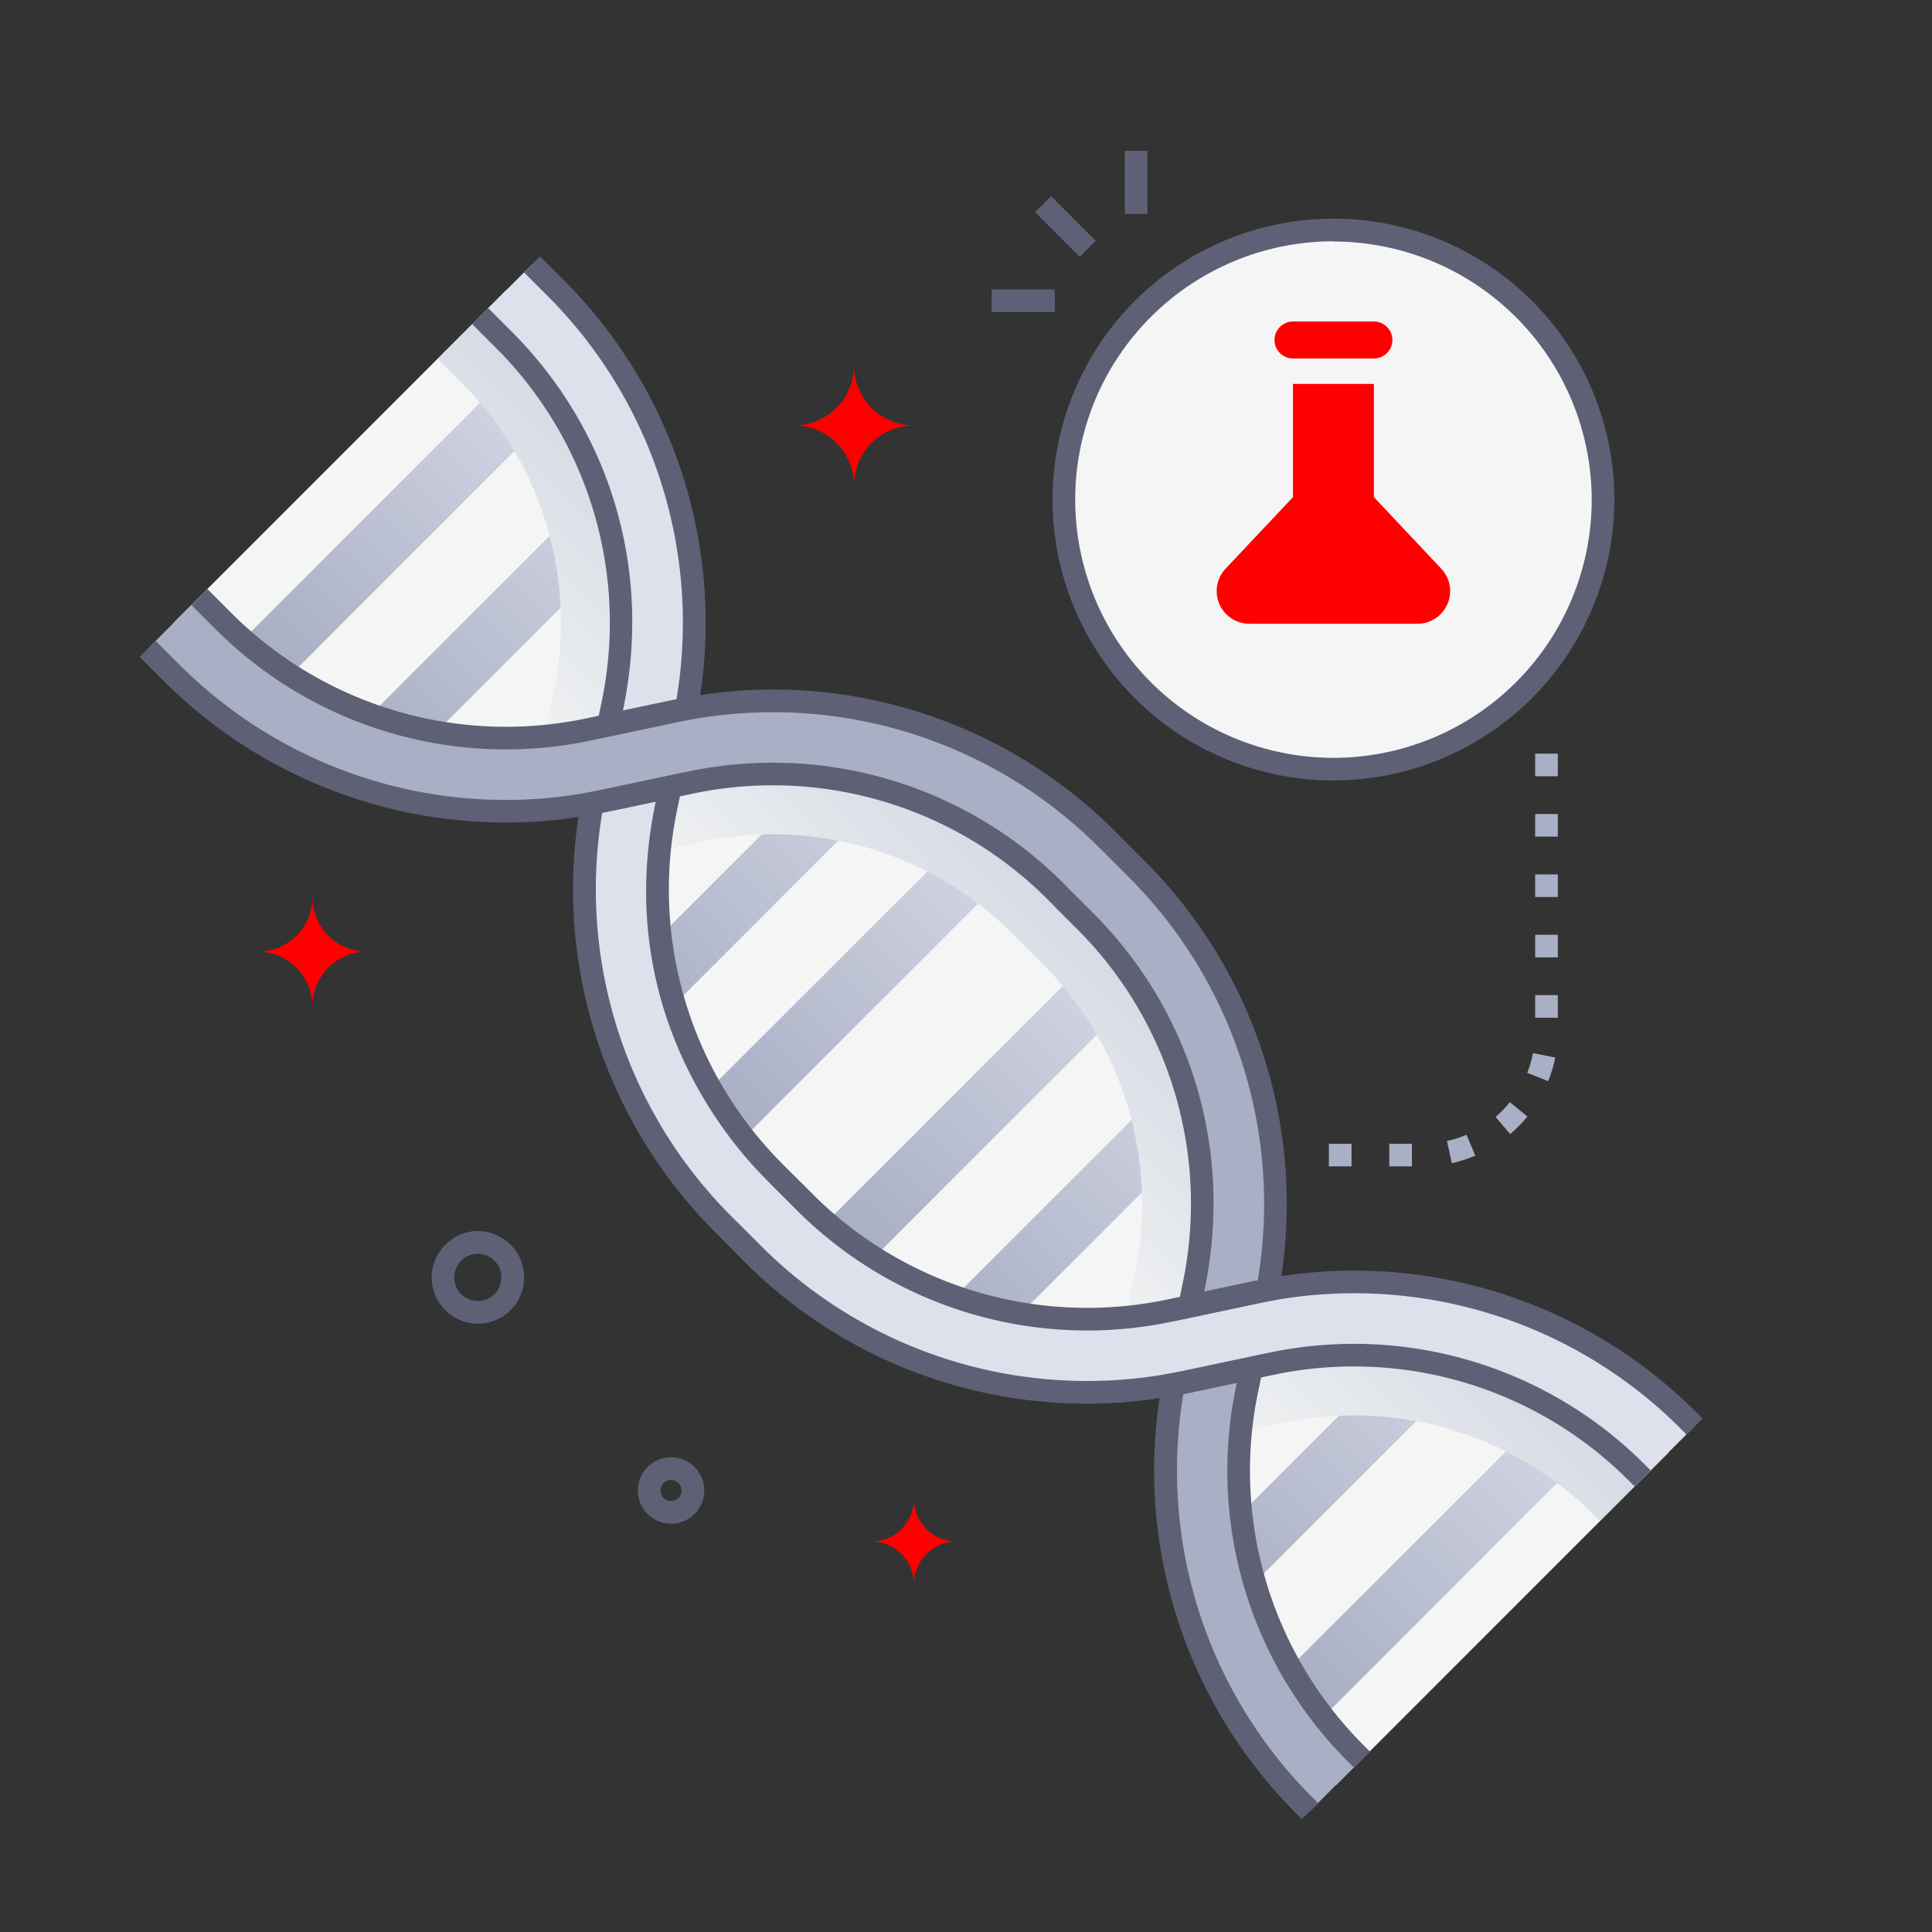 <svg xmlns="http://www.w3.org/2000/svg" xmlns:xlink="http://www.w3.org/1999/xlink" width="512" height="512" x="0" y="0" viewBox="0 0 512 512" style="enable-background:new 0 0 512 512" xml:space="preserve" class=""><rect x="0" y="0" width="512" height="512" fill="#333333" stroke="none"/><g><linearGradient id="a" x1="196.51" x2="297.56" y1="258.76" y2="258.76" gradientTransform="rotate(-45 192.09 300.2)" gradientUnits="userSpaceOnUse"><stop offset="0" stop-color="#a9afc4"></stop><stop offset="1" stop-color="#d4d8e5"></stop></linearGradient><linearGradient xlink:href="#a" id="c" x1="185.41" x2="308.66" y1="296.76" y2="296.76"></linearGradient><linearGradient xlink:href="#a" id="d" x1="184.92" x2="309.15" y1="343.58" y2="343.58"></linearGradient><linearGradient xlink:href="#a" id="e" x1="193.93" x2="300.13" y1="381.58" y2="381.58"></linearGradient><linearGradient id="b" x1="305.66" x2="239.28" y1="219.13" y2="285.5" gradientUnits="userSpaceOnUse"><stop offset="0" stop-color="#cacfdd"></stop><stop offset="1" stop-color="#eef0f1"></stop></linearGradient><linearGradient xlink:href="#a" id="f" x1="197.21" x2="298.27" y1="475.84" y2="475.84"></linearGradient><linearGradient xlink:href="#a" id="g" x1="186.12" x2="309.36" y1="513.85" y2="513.85"></linearGradient><linearGradient xlink:href="#b" id="h" x1="318.84" x2="442.15" y1="376.33" y2="376.33"></linearGradient><linearGradient xlink:href="#a" id="i" x1="185.63" x2="309.86" y1="125.07" y2="125.07"></linearGradient><linearGradient xlink:href="#a" id="j" x1="194.64" x2="300.84" y1="163.08" y2="163.08"></linearGradient><linearGradient xlink:href="#b" id="k" x1="115.98" x2="174.25" y1="140.91" y2="140.91"></linearGradient><path fill="#f5f5f5" d="m325.62 345-2.2 10.38-11.28 2.39c-43 9-84.43-7.81-113.68-39.17-28-28-39.19-69.53-31.44-105.94l2.39-11.28 11.28-2.38c38.2-8.08 80.5 4.7 107.46 32.94 19.5 18.21 33.75 41.54 38.41 68.08 2.6 14.73 1.91 30.29-.94 44.98z" opacity="1" data-original="#f5f5f5" class=""></path><path fill="url(#a)" d="m242.21 202.71-71.46 71.46a116.55 116.55 0 0 1-4.49-17.44l58.51-58.51a115 115 0 0 1 17.44 4.49z" opacity="1" data-original="url(#a)"></path><path fill="url(#a)" d="m276.93 221.74-87.15 87.15a116 116 0 0 1-9-13L264 212.77a114.3 114.3 0 0 1 12.93 8.97z" opacity="1" data-original="url(#a)"></path><path fill="url(#a)" d="M299.41 243.53a112 112 0 0 1 9.52 12.41L224 340.89a114.25 114.25 0 0 1-12.42-9.52z" opacity="1" data-original="url(#a)"></path><path fill="url(#a)" d="M319.91 276.78a115.47 115.47 0 0 1 5.29 16.65l-63.73 63.73a116.27 116.27 0 0 1-16.65-5.29z" opacity="1" data-original="url(#a)"></path><path fill="url(#b)" d="m325.62 345-2.2 10.38c-11.14 2.36-17.49 4-27.44 4.61l4.68-22.21a89.89 89.89 0 0 0-24.46-82.46l-7.73-7.73A89.63 89.63 0 0 0 186 223.11l-21.09 4.46c.66-9.17 2-14.39 4.49-26.2l11.29-2.37c38.2-8.08 80.5 4.7 107.46 32.94 19.5 18.21 33.75 41.54 38.41 68.08 2.6 14.73 1.91 30.29-.94 44.98z" opacity="1" data-original="url(#b)" class=""></path><path fill="#f5f5f5" d="m440.64 383.41 1.51 1.51L354 473.1l-1.51-1.51A117.32 117.32 0 0 1 321 365.65l2.4-11.28 11.3-2.37c37.67-8 78.74 4.21 105.94 31.41z" opacity="1" data-original="#f5f5f5" class=""></path><path fill="#f5f5f5" d="M442.15 384.92 354 473.1l-1.51-1.51c-23.52-23.52-35.78-57-33.62-90 .64-10 2.28-16.42 4.58-27.22L334.7 352c37.67-8 78.74 4.23 105.94 31.43z" opacity="1" data-original="#f5f5f5" class=""></path><path fill="url(#a)" d="m396.22 355.71-71.46 71.46a114.18 114.18 0 0 1-4.49-17.44l58.5-58.51a115.17 115.17 0 0 1 17.45 4.49z" opacity="1" data-original="url(#a)"></path><path fill="url(#a)" d="m430.93 374.74-87.14 87.15a116.12 116.12 0 0 1-9-13L418 365.78a115 115 0 0 1 12.93 8.96z" opacity="1" data-original="url(#a)"></path><path fill="url(#b)" d="M442.15 384.92 424 403.09l-1.51-1.51A89.71 89.71 0 0 0 340 377.11l-21.17 4.48c.64-10 2.28-16.42 4.58-27.22L334.7 352c37.67-8 78.74 4.23 105.94 31.43z" opacity="1" data-original="url(#b)" class=""></path><path fill="#dee1ec" d="M447.49 376.56a125.16 125.16 0 0 0-114.8-34.06l-22.57 4.77a105.83 105.83 0 0 1-97.12-28.8l-6.22-6.22-1.51-1.51a105.86 105.86 0 0 1-28.81-97.08l1.09-5.11c-16.53 3.5-18.23 3.88-20.68 4.33a125.11 125.11 0 0 0 34.73 111.56l1.51 1.51 6.22 6.22a125.18 125.18 0 0 0 114.8 34.07l22.57-4.78a105.83 105.83 0 0 1 97.08 28.8l1.51 1.51 13.71-13.7z" opacity="1" data-original="#dee1ec" class=""></path><path fill="#f5f5f5" d="m134.15 76.91 6.22 6.23A116.78 116.78 0 0 1 171.62 190l-2.21 10.37-11.28 2.39c-37.67 8-78.74-4.23-105.94-31.43L46 165.09z" opacity="1" data-original="#f5f5f5" class=""></path><path fill="#f5f5f5" d="m171.62 190-2.21 10.37-11.28 2.39c-36.5 7.77-78-3.49-105.94-31.43L46 165.09l88.18-88.18 6.22 6.23A116.78 116.78 0 0 1 171.62 190z" opacity="1" data-original="#f5f5f5" class=""></path><path fill="url(#a)" d="M145.41 88.52a113.29 113.29 0 0 1 9.52 12.42L70 185.88a112.89 112.89 0 0 1-12.41-9.52z" opacity="1" data-original="url(#a)"></path><path fill="url(#a)" d="M165.91 121.77a115.56 115.56 0 0 1 5.28 16.66l-63.72 63.72a115.47 115.47 0 0 1-16.65-5.29z" opacity="1" data-original="url(#a)"></path><path fill="url(#b)" d="m171.62 190-2.21 10.37c-11.08 2.35-17.23 3.93-27.21 4.55l4.46-21.14a89.94 89.94 0 0 0-24.46-82.48l-6.2-6.22 18.17-18.17 6.22 6.23A116.78 116.78 0 0 1 171.62 190z" opacity="1" data-original="url(#b)" class=""></path><path fill="#dee1ec" d="m141 70.06 6.23 6.22a125.12 125.12 0 0 1 34.69 111.58c-2.3.41-3.3.65-20.68 4.33l1.08-5.12A105.84 105.84 0 0 0 133.51 90l-6.22-6.22z" opacity="1" data-original="#dee1ec" class=""></path><path fill="#5e6175" d="m157.35 196.07 2-9.62a102.87 102.87 0 0 0-28-94.34l-6.22-6.22 4.24-4.25 6.22 6.23c25.2 25.2 37.61 61.87 29.49 100.43 13.8-2.92 13.06-2.77 14.2-3a122.52 122.52 0 0 0-34.19-106.9l-6.22-6.22 4.24-4.24 6.23 6.22a128.48 128.48 0 0 1 35.52 114.25l-.38 2c-4.71.88-1.1.16-27.13 5.66z" opacity="1" data-original="#5e6175" class=""></path><path fill="#a9afc4" d="M301.22 230.28c-7.26-7.25-5.73-5.72-7.73-7.73a125.19 125.19 0 0 0-114.81-34.06l-22.57 4.78A105.85 105.85 0 0 1 59 164.46l-6.22-6.22L39.11 172l6.22 6.22a125.14 125.14 0 0 0 114.8 34.06l22.57-4.77a105.84 105.84 0 0 1 97.08 28.8l7.73 7.73a105.85 105.85 0 0 1 28.81 97.08l-1.08 5.12c19.62-4.15 18.71-4 20.68-4.32a125.15 125.15 0 0 0-34.7-111.64zM331.59 362.54l-1.09 5.12a105.88 105.88 0 0 0 28.81 97.08l1.51 1.51L347.11 480l-1.5-1.51a125.08 125.08 0 0 1-34.7-111.57c2.54-.51 3.83-.81 20.68-4.38z" opacity="1" data-original="#a9afc4" class=""></path><g fill="#5e6175"><path d="m433.17 393.89-1.51-1.5a102.85 102.85 0 0 0-94.34-28c-23 4.87-32.79 7.59-49.37 7.59a128.05 128.05 0 0 1-90.74-37.69L190 327a128.48 128.48 0 0 1-36-114.71l.37-2c4.83-.88 1.34-.18 27.15-5.64l-2 9.63a102.87 102.87 0 0 0 28 94.33l2.6 2.6 5.13 5.12a102.85 102.85 0 0 0 94.34 28l22.57-4.78a128.15 128.15 0 0 1 117.54 34.88l1.51 1.5-4.24 4.25-1.51-1.51a122.16 122.16 0 0 0-112.06-33.25l-22.57 4.78a108.85 108.85 0 0 1-99.82-29.62l-7.32-7.32c.08-.48-43.26-37.88-29.91-100.84-12.56 2.66-13.13 2.78-14.19 3a122.48 122.48 0 0 0 34.22 106.9l2.55 2.54 5.18 5.18a122.19 122.19 0 0 0 111.97 33.26l22.57-4.77a108.82 108.82 0 0 1 99.82 29.61l1.51 1.51z" fill="#5e6175" opacity="1" data-original="#5e6175" class=""></path><path d="m345 482.07-1.5-1.5A128.5 128.5 0 0 1 308 366.33l.38-2c5-.91 1.75-.26 27.14-5.64l-2 9.63a102.88 102.88 0 0 0 28 94.34l1.51 1.5-4.24 4.25-1.51-1.51a108.89 108.89 0 0 1-29.5-100.43c-12.55 2.66-13.12 2.79-14.18 3a122.47 122.47 0 0 0 34.22 106.89l1.51 1.51zM311.35 350.08l2-9.63a102.85 102.85 0 0 0-28-94.34l-6.22-6.22 4.24-4.24 6.22 6.22C315 267.22 327.21 304 319.12 342.3c14.05-3 12.93-2.74 14.2-3a122.48 122.48 0 0 0-34.22-106.9l-6.22-6.23 4.24-4.24 6.22 6.22a128.51 128.51 0 0 1 35.53 114.25l-.38 2c-4.86.92-1.32.21-27.14 5.68z" fill="#5e6175" opacity="1" data-original="#5e6175" class=""></path></g><circle cx="353.38" cy="132.39" r="71.44" fill="#f5f5f5" opacity="1" data-original="#f5f5f5" class=""></circle><path fill="#5e6175" d="M353.38 206.83a74.44 74.44 0 1 1 74.44-74.44 74.52 74.52 0 0 1-74.44 74.44zm0-142.88a68.44 68.44 0 1 0 68.44 68.44A68.52 68.52 0 0 0 353.38 64z" opacity="1" data-original="#5e6175" class=""></path><path fill="#ff0000" d="M369 90.12a4.92 4.92 0 0 0-4.91-4.92h-21.42a4.91 4.91 0 0 0-4.91 4.92 4.91 4.91 0 0 0 4.91 4.88h21.43a4.91 4.91 0 0 0 4.9-4.88zM375.63 165.3h-44.5a8.66 8.66 0 0 1-6.13-14.81l17.65-18.74v-30h21.45v30l17.64 18.74a8.66 8.66 0 0 1-6.11 14.81z" opacity="1" data-original="#e1830e" class=""></path><path fill="#5e6175" d="m274.317 56.224 4.242-4.242 11.828 11.828-4.242 4.242zM262.8 76.69h16.73v6H262.8zM298.08 39.95h6v16.73h-6z" opacity="1" data-original="#5e6175" class=""></path><path fill="#ff0000" d="M226.33 128.62a15.87 15.87 0 0 1 15.88-15.88 15.89 15.89 0 0 1-15.88-15.89 15.9 15.9 0 0 1-15.89 15.89 15.89 15.89 0 0 1 15.89 15.88zM82.79 266.66a14.43 14.43 0 0 1 14.45-14.44 14.45 14.45 0 0 1-14.45-14.45 14.45 14.45 0 0 1-14.45 14.45 14.44 14.44 0 0 1 14.45 14.44zM242.21 419.82a11.32 11.32 0 0 1 11.31-11.31 11.31 11.31 0 0 1-11.31-11.31 11.31 11.31 0 0 1-11.31 11.31 11.31 11.31 0 0 1 11.31 11.31z" opacity="1" data-original="#e1830e" class=""></path><path fill="#5e6175" d="M126.65 350.78a12.22 12.22 0 0 1-11.12-7.15c-4.51-9.83 5.16-20.39 15.4-16.58a12.25 12.25 0 0 1-4.28 23.73zm0-18.5a6.25 6.25 0 1 0 5.84 8.42 6.26 6.26 0 0 0-5.81-8.42zM169.83 398.66a8.8 8.8 0 1 1 11.66 4.34 8.8 8.8 0 0 1-11.66-4.34zm8-6.46a2.8 2.8 0 1 0 1.17 5.34 2.8 2.8 0 0 0-1.18-5.34z" opacity="1" data-original="#5e6175" class=""></path><path fill="#a9afc4" d="M374.17 309.1h-6v-6h6zm-16 0h-6v-6h6zm26.59-.85-1.31-5.86a30.48 30.48 0 0 0 5.19-1.67l2.34 5.53a36.66 36.66 0 0 1-6.22 2zm15.46-7.72-3.89-4.53a30.53 30.53 0 0 0 3.81-3.9l4.65 3.79a36.74 36.74 0 0 1-4.57 4.64zm10.08-14-5.57-2.22a29.52 29.52 0 0 0 1.54-5.22l5.88 1.17a35 35 0 0 1-1.85 6.22zm2.54-16.81h-6v-6h6zm0-16h-6v-6h6zm0-16h-6v-6h6zm0-16h-6v-6h6zm0-16h-6v-6h6z" opacity="1" data-original="#a9afc4" class=""></path><path fill="#5e6175" d="m279.17 239.89-1.51-1.51a102.88 102.88 0 0 0-94.34-28c-23 4.86-32.8 7.59-49.38 7.59a128.05 128.05 0 0 1-90.73-37.69L37 174.07l4.24-4.24 6.22 6.22a122.19 122.19 0 0 0 112.05 33.25l22.57-4.78a108.83 108.83 0 0 1 99.82 29.62l1.51 1.51z" opacity="1" data-original="#5e6175" class=""></path><path fill="#5e6175" d="m292.87 226.18-1.51-1.5a122.14 122.14 0 0 0-112-33.25l-22.57 4.77a108.81 108.81 0 0 1-99.83-29.62l-6.22-6.22 4.24-4.24 6.22 6.22a102.85 102.85 0 0 0 94.34 28l22.57-4.77a128.13 128.13 0 0 1 117.55 34.87l1.5 1.51z" opacity="1" data-original="#5e6175" class=""></path></g></svg>